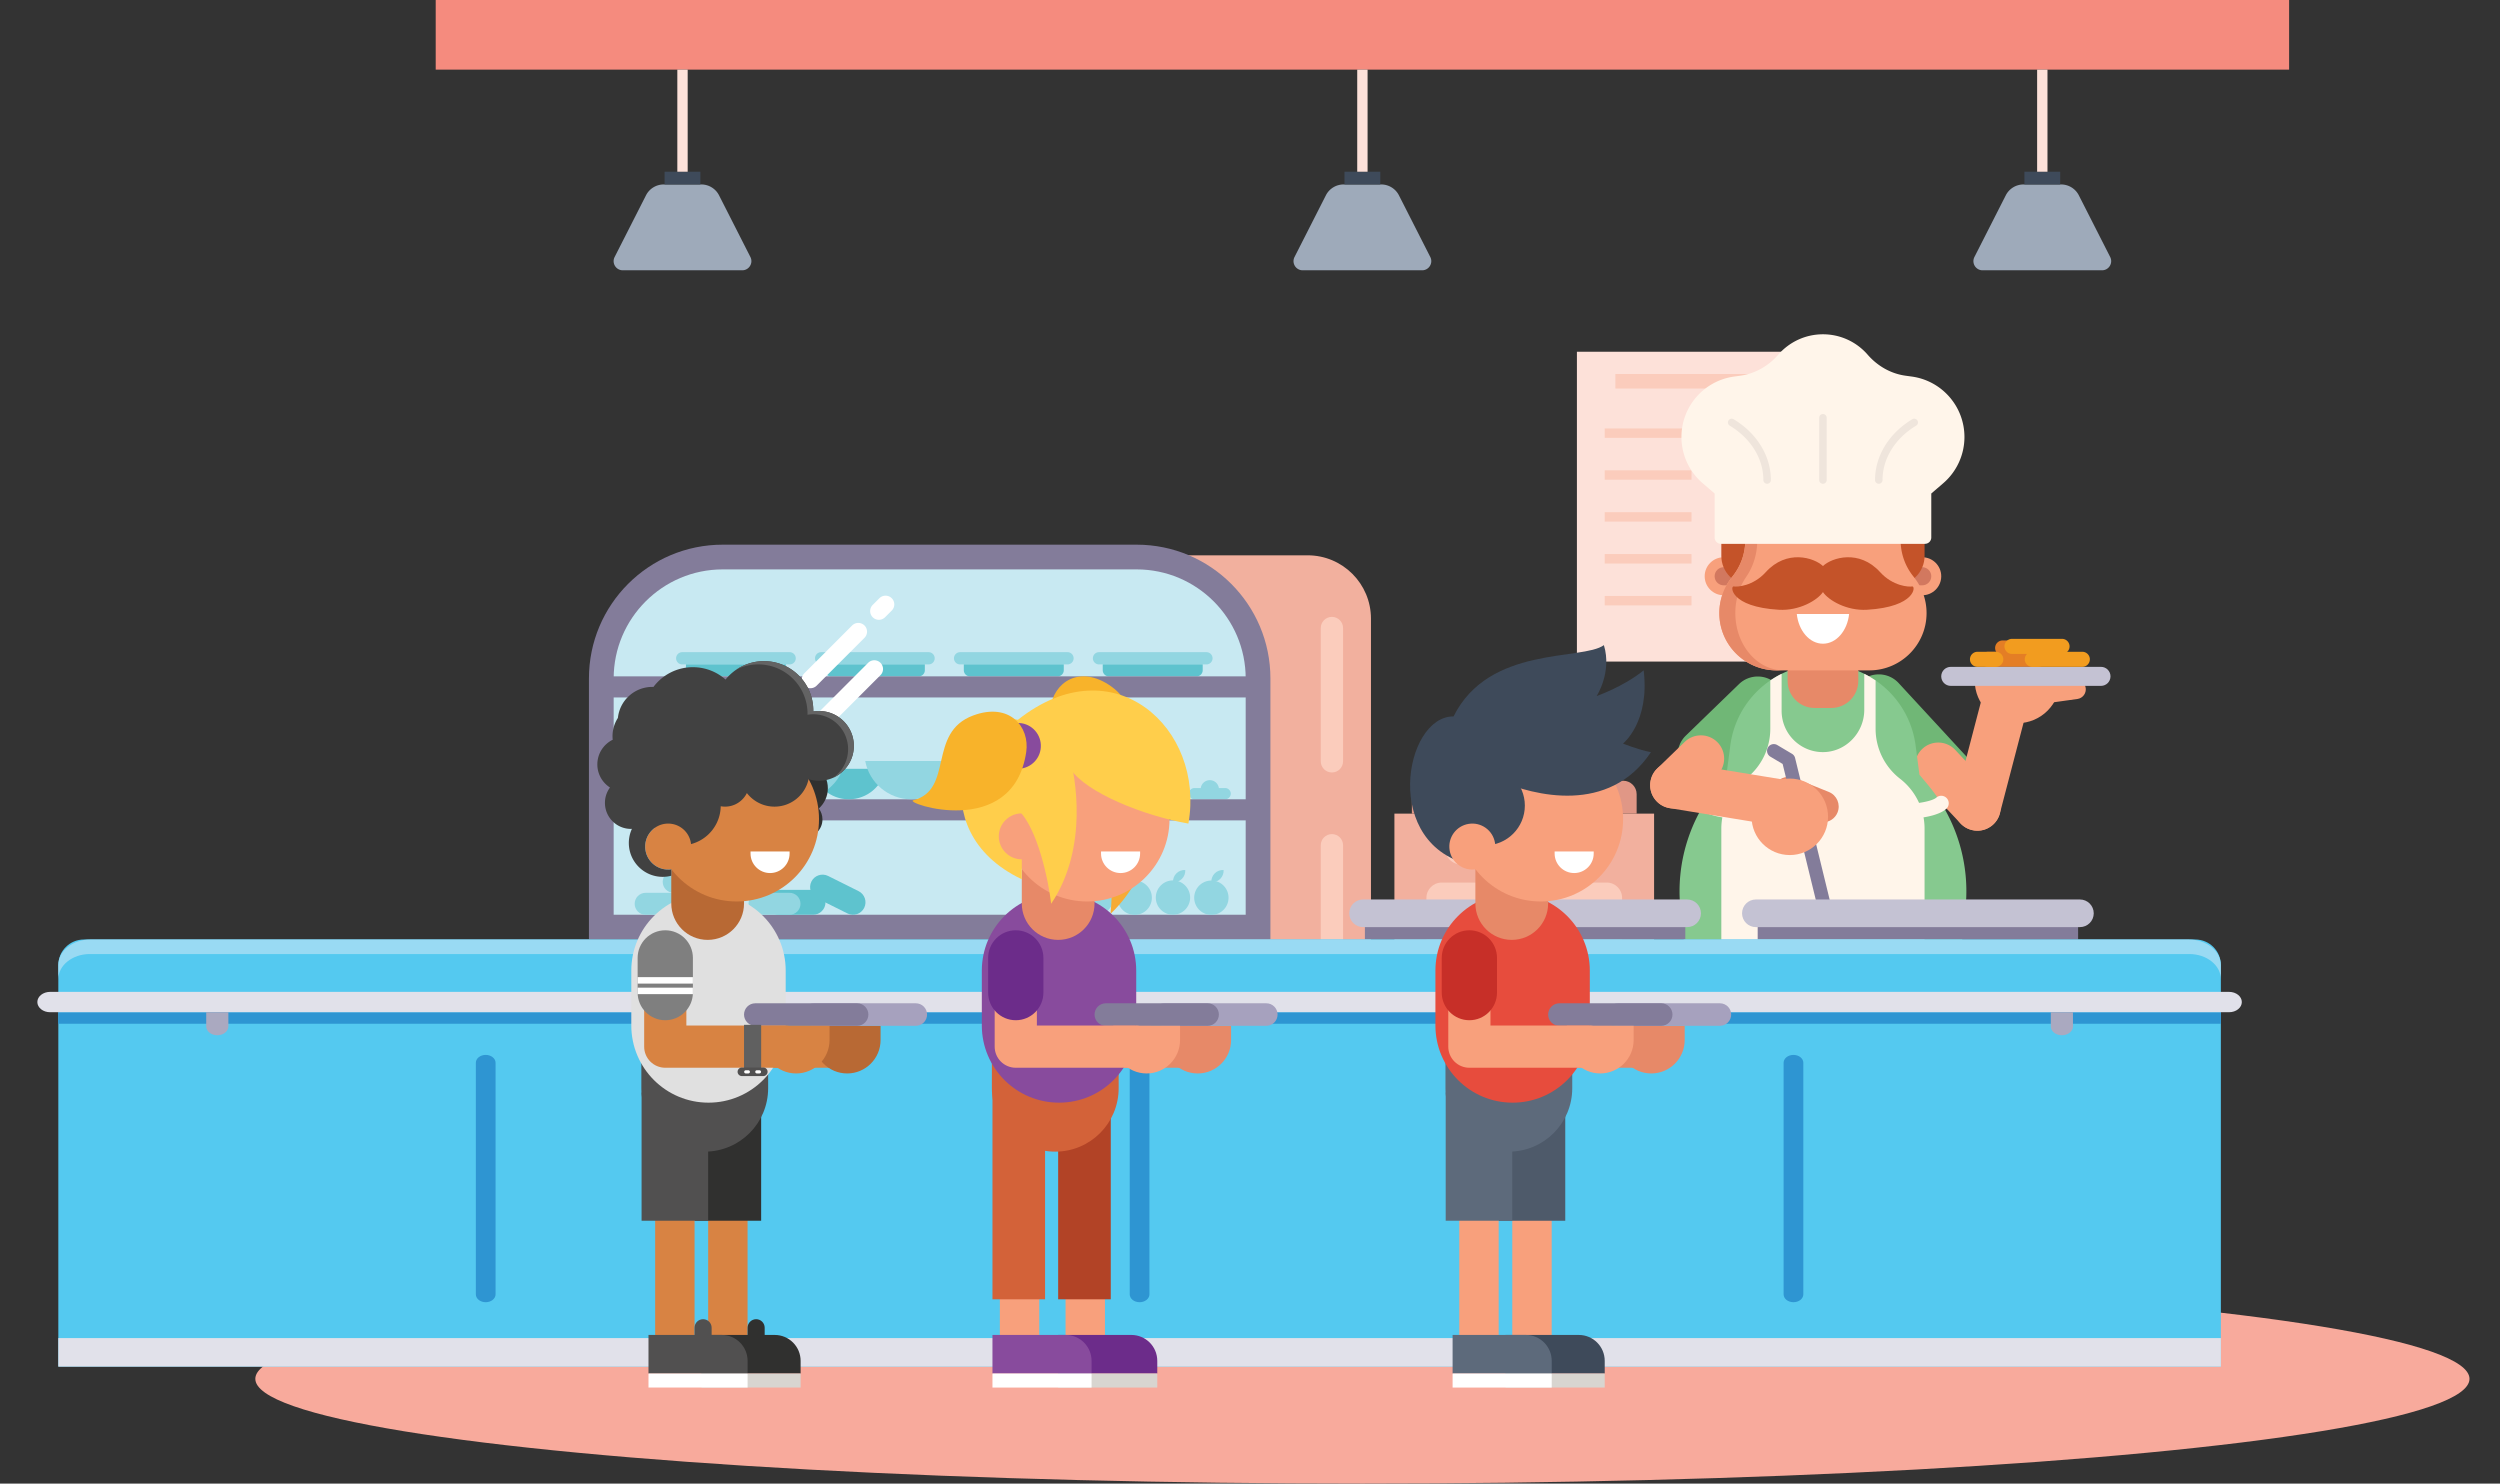 <svg version="1.1" id="Layer_1" xmlns="http://www.w3.org/2000/svg" x="0" y="0" viewBox="0 0 2568.98 1524.51" xml:space="preserve"><rect x="0" y="0" width="2568.98" height="1524.51" fill="#333333" stroke="none"/><style>.st1{fill:#fde1d9}.st2{fill:#fbccbc}.st3{fill:#f2b09e}.st5{fill:#e47e25}.st6{fill:#70b776}.st7{fill:#f8a07c}.st9{fill:#e78968}.st10{fill:#d2785f}.st11{fill:#c45329}.st12{fill:#fff}.st13{fill:#fff5ea}.st14{fill:#efe5dc}.st15{fill:#837c9a}.st16{fill:#c4c2d3}.st17{fill:#f29c1f}.st19{fill:#92d6e1}.st20{fill:#5ec3ce}.st22{fill:#2e95d2}.st24{fill:#e1e1ea}.st25{fill:#aaa9c0}.st27{fill:#9eaaba}.st28{fill:#3e4a5a}.st30{fill:#d8d5d0}.st31{fill:#5d6a7b}.st32{fill:#e68967}.st33{fill:#c72f28}.st35{fill:#a6a1be}.st36{fill:#d88343}.st37{fill:#30302f}.st38{fill:#515050}.st39{fill:#d88342}.st40{fill:#b86934}.st46{fill:#f8b32a}.st48{fill:#6c2c8a}.st50{fill:#884b9d}.st51{fill:#d36239}.st52{fill:#ffce4b}</style><ellipse cx="1400" cy="1416.88" rx="1137.64" ry="107.63" fill="#f8aa9c"/><path class="st1" d="M1620.42 361.45h235.49v318.37h-235.49z"/><path class="st2" d="M1659.94 384.29h156.46v14.93h-156.46zM1648.98 440.28h89.19v9.68h-89.19zM1788 440.28h39.36v9.68H1788zM1648.98 483.31h89.19v9.68h-89.19zM1788 483.31h39.36v9.68H1788zM1648.98 526.34h89.19v9.68h-89.19zM1788 526.34h39.36v9.68H1788zM1648.98 569.37h89.19v9.68h-89.19zM1788 569.37h39.36v9.68H1788zM1648.98 612.41h89.19v9.68h-89.19zM1788 612.41h39.36v9.68H1788z"/><path class="st3" d="M1343.67 570.63h-225.88c-35.97 0-65.13 29.16-65.13 65.13v568.85c0 35.97 29.16 65.13 65.13 65.13h225.88c35.97 0 65.13-29.16 65.13-65.13V635.75c-.01-35.97-29.16-65.12-65.13-65.12z"/><path class="st2" d="M1368.66 793.79c6.33 0 11.46-5.13 11.46-11.46V645.36c0-6.33-5.13-11.46-11.46-11.46-6.33 0-11.46 5.13-11.46 11.46v136.97c0 6.33 5.13 11.46 11.46 11.46zM1368.66 1017.01c6.33 0 11.46-5.13 11.46-11.46V868.57c0-6.33-5.13-11.46-11.46-11.46-6.33 0-11.46 5.13-11.46 11.46v136.97c0 6.34 5.13 11.47 11.46 11.47z"/><g><path class="st3" d="M1432.89 836.08h266.84v391.5h-266.84z"/><path d="M1667.97 802.28h-203.31c-7.64 0-13.83 6.19-13.83 13.83v19.98h230.97v-19.98c-.01-7.64-6.2-13.83-13.83-13.83z" fill="#e09786"/><path class="st2" d="M1651.15 1156.75h-169.67c-8.67 0-15.7-7.03-15.7-15.7V922.62c0-8.67 7.03-15.7 15.7-15.7h169.67c8.67 0 15.7 7.03 15.7 15.7v218.43c-.01 8.67-7.03 15.7-15.7 15.7z"/><circle transform="rotate(-76.714 1501.453 871.748)" class="st2" cx="1501.32" cy="871.73" r="16.44"/><circle transform="rotate(-80.781 1631.318 871.702)" class="st2" cx="1631.3" cy="871.73" r="16.44"/></g><g><path class="st5" d="M2057.91 658.12h51.4a7.74 7.74 0 017.74 7.74 7.74 7.74 0 01-7.74 7.74h-51.4a7.74 7.74 0 01-7.74-7.74 7.74 7.74 0 017.74-7.74z"/><path class="st5" d="M2042.85 669.77h51.4a7.74 7.74 0 017.74 7.74 7.74 7.74 0 01-7.74 7.74h-51.4a7.74 7.74 0 01-7.74-7.74 7.74 7.74 0 017.74-7.74z"/><path class="st6" d="M1751.71 803.52c-7.25 0-14.49-2.82-19.94-8.44-10.66-11.01-10.38-28.58.63-39.24l54.56-52.85c11.01-10.66 28.58-10.38 39.24.63 10.66 11.01 10.38 28.58-.63 39.24l-54.56 52.85c-5.38 5.21-12.34 7.81-19.3 7.81zM1999.95 823.58c-7.48 0-14.93-3-20.4-8.93l-69.31-75.09c-10.39-11.26-9.69-28.82 1.57-39.21 11.26-10.4 28.82-9.69 39.22 1.57l69.31 75.09c10.39 11.26 9.69 28.82-1.57 39.21a27.668 27.668 0 01-18.82 7.36z"/><path class="st7" d="M2031.95 853.61a23.83 23.83 0 01-17.41-7.53l-40.21-42.77c-9.04-9.62-8.58-24.74 1.04-33.78 9.61-9.04 24.74-8.57 33.78 1.04l40.21 42.77c9.04 9.62 8.58 24.74-1.04 33.78a23.812 23.812 0 01-16.37 6.49z"/><path class="st7" d="M2031.97 853.61c-2 0-4.03-.25-6.06-.78-12.77-3.34-20.42-16.39-17.08-29.16l26.71-102.2c3.34-12.77 16.39-20.41 29.16-17.08 12.77 3.34 20.42 16.39 17.08 29.16l-26.71 102.2c-2.81 10.75-12.5 17.86-23.1 17.86zM1719.6 830.76c-6.25 0-12.48-2.43-17.17-7.27-9.18-9.48-8.94-24.61.54-33.79l28.24-27.35c9.48-9.18 24.61-8.94 33.79.54s8.94 24.61-.54 33.79l-28.24 27.35c-4.64 4.5-10.63 6.73-16.62 6.73z"/><path d="M1972.41 796.1l-3.95-30.07c-6.28-47.78-47.01-83.51-95.2-83.51-48.19 0-88.92 35.73-95.2 83.51l-3.95 30.07-8.42 10.06a170.87 170.87 0 00-38.89 127.29l7.45 71.71h278.01l7.45-71.71c4.78-45.94-9.25-91.86-38.89-127.29l-8.41-10.06z" fill="#86c98f"/><path class="st9" d="M1881.76 727.51h-17.01c-15.36 0-27.82-12.45-27.82-27.82v-38.22h72.64v38.22c0 15.36-12.45 27.82-27.81 27.82z"/><path class="st7" d="M1975.26 611.69h-51.36v-39.07h51.36c10.79 0 19.54 8.75 19.54 19.54-.01 10.79-8.75 19.53-19.54 19.53z"/><path class="st10" d="M1934.11 601.47v-18.63h41.14c5.14 0 9.32 4.18 9.32 9.32 0 5.14-4.18 9.32-9.32 9.32h-41.14z"/><path class="st7" d="M1771.25 611.69h51.36v-39.07h-51.36c-10.79 0-19.54 8.75-19.54 19.54s8.75 19.53 19.54 19.53z"/><path class="st10" d="M1812.39 601.47v-18.63h-41.14c-5.14 0-9.32 4.18-9.32 9.32 0 5.14 4.18 9.32 9.32 9.32h41.14z"/><path class="st11" d="M1947.45 601.47h-2.3v-86.55h32.52v56.34c0 16.68-13.53 30.21-30.22 30.21zM1799.05 601.47h2.3v-86.55h-32.52v56.34c0 16.68 13.53 30.21 30.22 30.21z"/><path class="st7" d="M1953.08 555.29v-33.71h-159.67v33.71a58.87 58.87 0 01-12.37 36.11l-1.92 2.47a58.892 58.892 0 00-12.37 36.11c0 32.53 26.37 58.9 58.9 58.9h95.17c32.53 0 58.9-26.37 58.9-58.9a58.87 58.87 0 00-12.37-36.11l-1.92-2.47a59.06 59.06 0 01-12.35-36.11z"/><path class="st9" d="M1783.21 629.98c0-13.08 3.68-25.78 10.46-36.11l1.62-2.47c6.78-10.33 10.46-23.04 10.46-36.11v-33.71h-12.33v33.71a58.87 58.87 0 01-12.37 36.11l-1.92 2.47a58.892 58.892 0 00-12.37 36.11c0 32.53 26.37 58.9 58.9 58.9h7.35c-27.5.01-49.8-26.37-49.8-58.9z"/><path class="st12" d="M1846.37 630.91c1.79 17.25 13.12 30.56 26.88 30.56s25.09-13.31 26.88-30.56h-53.76z"/><path class="st11" d="M1965.01 602.61c-3.58.7-19.92-.27-32.98-14.66-21.53-23.72-49.56-15.02-58.78-6.3-9.22-8.72-37.25-17.43-58.78 6.3-13.06 14.39-29.4 15.36-32.98 14.66s-3.95 21.02 46.48 23.98c20.98 1.23 39.58-9.77 45.28-18.18 5.7 8.41 24.3 19.41 45.28 18.18 50.43-2.96 50.06-24.68 46.48-23.98z"/><path class="st13" d="M1964.51 386.95l-6.39-.88c-15.22-2.09-28.86-10.01-38.95-21.61-11.15-12.83-27.59-20.94-45.92-20.94s-34.77 8.11-45.92 20.94c-10.08 11.6-23.72 19.51-38.95 21.61l-6.39.88c-31.03 4.27-54.14 30.78-54.14 62.1a62.69 62.69 0 0021.8 47.52l12.28 10.56v45.16c0 3.62 2.93 6.55 6.55 6.55h209.54c3.62 0 6.55-2.93 6.55-6.55v-45.16l12.28-10.56a62.69 62.69 0 0021.8-47.52c0-31.32-23.11-57.84-54.14-62.1z"/><path class="st14" d="M1930.63 497.12c-2.13 0-3.85-1.73-3.85-3.85 0-24.7 14.31-48.05 38.27-62.47a3.85 3.85 0 015.29 1.32 3.85 3.85 0 01-1.32 5.29c-21.63 13.01-34.54 33.89-34.54 55.86.01 2.12-1.72 3.85-3.85 3.85zM1815.87 497.12c-2.13 0-3.85-1.73-3.85-3.85 0-21.97-12.91-42.85-34.54-55.86a3.865 3.865 0 01-1.32-5.29c1.09-1.82 3.46-2.41 5.29-1.32 23.97 14.41 38.28 37.77 38.28 62.47a3.867 3.867 0 01-3.86 3.85zM1873.25 497.12c-2.13 0-3.85-1.73-3.85-3.85V429.3c0-2.13 1.73-3.85 3.85-3.85 2.13 0 3.85 1.73 3.85 3.85v63.96c0 2.13-1.72 3.86-3.85 3.86z"/><path class="st13" d="M1768.83 1005.16h208.84V851.59c0-20.08-9.29-39.04-25.16-51.34a64.977 64.977 0 01-25.16-51.34v-49.67a95.17 95.17 0 00-11.64-6.81v37.01c0 23.81-19.48 43.87-43.29 43.42-23.08-.44-41.65-19.28-41.65-42.46v-37.96c-4.05 2-7.93 4.28-11.63 6.81v49.67c0 20.08-9.29 39.04-25.16 51.34a64.977 64.977 0 00-25.16 51.34v153.56z"/><g><path class="st13" d="M1956.2 841.68c-4.26 0-7.71-3.45-7.71-7.71s3.45-7.71 7.71-7.71c12.28 0 29.07-2.71 33.52-6.61 3.2-2.81 8.07-2.48 10.88.72 2.8 3.2 2.48 8.07-.72 10.88-11.78 10.31-42.38 10.43-43.68 10.43zM1790.3 841.68c-1.3 0-31.9-.12-43.67-10.43a7.708 7.708 0 01-.72-10.88 7.718 7.718 0 0110.88-.72c4.45 3.89 21.23 6.61 33.52 6.61 4.26 0 7.71 3.45 7.71 7.71-.01 4.26-3.46 7.71-7.72 7.71z"/></g><path class="st9" d="M1873.24 845c-2.02 0-4.07-.38-6.06-1.18l-35.43-14.31c-8.29-3.35-12.3-12.78-8.95-21.07 3.35-8.29 12.78-12.3 21.07-8.95l35.43 14.31c8.29 3.35 12.3 12.78 8.95 21.07-2.53 6.3-8.6 10.13-15.01 10.13z"/><path class="st15" d="M1878.48 953.9c-3.12 0-5.96-2.12-6.73-5.29l-39.92-163.57-12.62-7.51c-3.29-1.96-4.38-6.22-2.42-9.51a6.934 6.934 0 019.51-2.42l15.13 8.99c1.6.95 2.75 2.51 3.19 4.32l40.61 166.4c.91 3.72-1.37 7.48-5.09 8.38-.57.14-1.12.21-1.66.21z"/><path class="st7" d="M1845.67 851.37c-1.28 0-2.58-.1-3.88-.32l-126.04-20.61c-13.03-2.13-21.86-14.41-19.73-27.44 2.13-13.03 14.41-21.86 27.44-19.73l126.04 20.61c13.03 2.13 21.86 14.41 19.73 27.44-1.92 11.73-12.06 20.05-23.56 20.05z"/><circle class="st7" cx="1839.19" cy="839.35" r="39.3"/><path class="st7" d="M2073.04 743.16c24.2 0 43.81-19.62 43.81-43.81h-87.63c0 24.19 19.62 43.81 43.82 43.81z"/><path class="st7" d="M2098.98 723.13c-4.92 0-9.22-3.63-9.91-8.64-.76-5.48 3.07-10.54 8.55-11.3l34.34-4.77c5.47-.76 10.54 3.06 11.3 8.55.76 5.48-3.07 10.54-8.55 11.3l-34.34 4.77c-.46.06-.93.09-1.39.09z"/><path class="st16" d="M2158.97 685.26h-154.41c-5.4 0-9.77 4.38-9.77 9.77 0 5.4 4.38 9.77 9.77 9.77h154.41c5.4 0 9.77-4.38 9.77-9.77.01-5.39-4.37-9.77-9.77-9.77z"/><path class="st17" d="M2088.37 669.77h51.4a7.74 7.74 0 017.74 7.74 7.74 7.74 0 01-7.74 7.74h-51.4a7.74 7.74 0 01-7.74-7.74c-.01-4.27 3.46-7.74 7.74-7.74zM2032.06 669.77h18.79a7.74 7.74 0 017.74 7.74 7.74 7.74 0 01-7.74 7.74h-18.79a7.74 7.74 0 01-7.74-7.74 7.74 7.74 0 017.74-7.74z"/><path class="st17" d="M2067.52 656.48h51.4a7.74 7.74 0 017.74 7.74 7.74 7.74 0 01-7.74 7.74h-51.4a7.74 7.74 0 01-7.74-7.74c-.01-4.27 3.46-7.74 7.74-7.74z"/></g><g><path class="st15" d="M1806.18 947.97h329.26v17.44h-329.26z"/><path class="st16" d="M2137.31 952.7h-332.99c-7.84 0-14.2-6.36-14.2-14.2 0-7.84 6.36-14.2 14.2-14.2h332.99c7.84 0 14.2 6.36 14.2 14.2 0 7.85-6.36 14.2-14.2 14.2z"/></g><g><path class="st15" d="M1402.55 947.97h329.26v17.44h-329.26z"/><path class="st16" d="M1733.68 952.7h-332.99c-7.84 0-14.2-6.36-14.2-14.2 0-7.84 6.36-14.2 14.2-14.2h332.99c7.84 0 14.2 6.36 14.2 14.2 0 7.85-6.36 14.2-14.2 14.2z"/></g><g><path class="st15" d="M1167.99 559.7H742.67c-75.93 0-137.48 61.55-137.48 137.48v268.23h700.28V697.18c0-75.93-61.56-137.48-137.48-137.48z"/><path d="M630.6 940V697.18c0-61.79 50.27-112.07 112.07-112.07h425.32c61.79 0 112.07 50.27 112.07 112.07V940H630.6z" fill="#c8e9f2"/><path class="st19" d="M1239.72 682.76h-110.37a6.3 6.3 0 01-6.3-6.3 6.3 6.3 0 016.3-6.3h110.37a6.3 6.3 0 016.3 6.3 6.3 6.3 0 01-6.3 6.3z"/><path class="st20" d="M1229.6 695.02h-90.13a6.3 6.3 0 01-6.3-6.3v-5.96h102.72v5.96c.01 3.48-2.81 6.3-6.29 6.3z"/><path class="st19" d="M1096.95 682.76H986.59a6.3 6.3 0 01-6.3-6.3 6.3 6.3 0 016.3-6.3h110.37a6.3 6.3 0 016.3 6.3 6.314 6.314 0 01-6.31 6.3z"/><path class="st20" d="M1086.84 695.02h-90.13a6.3 6.3 0 01-6.3-6.3v-5.96h102.72v5.96c0 3.48-2.82 6.3-6.29 6.3z"/><path class="st19" d="M954.19 682.76H843.82a6.3 6.3 0 01-6.3-6.3 6.3 6.3 0 016.3-6.3h110.37a6.3 6.3 0 016.3 6.3 6.3 6.3 0 01-6.3 6.3z"/><path class="st20" d="M944.07 695.02h-90.13a6.3 6.3 0 01-6.3-6.3v-5.96h102.72v5.96c.01 3.48-2.81 6.3-6.29 6.3z"/><path class="st19" d="M811.42 682.76H701.06a6.3 6.3 0 01-6.3-6.3 6.3 6.3 0 016.3-6.3h110.37a6.3 6.3 0 016.3 6.3 6.314 6.314 0 01-6.31 6.3z"/><path class="st20" d="M801.31 695.02h-90.13a6.3 6.3 0 01-6.3-6.3v-5.96H807.6v5.96c0 3.48-2.82 6.3-6.29 6.3z"/><path class="st19" d="M1120.72 809.79h-6.44c-.64-4.57-4.55-8.1-9.3-8.1-4.75 0-8.67 3.53-9.3 8.1h-6.44c-3.19 0-5.78 2.59-5.78 5.78 0 3.19 2.59 5.77 5.78 5.77h31.48c3.19 0 5.78-2.59 5.78-5.77 0-3.2-2.59-5.78-5.78-5.78zM1166.79 809.79h-6.44c-.64-4.57-4.55-8.1-9.3-8.1-4.75 0-8.67 3.53-9.3 8.1h-6.44c-3.19 0-5.77 2.59-5.77 5.78 0 3.19 2.59 5.77 5.77 5.77h31.48c3.19 0 5.77-2.59 5.77-5.77.01-3.2-2.58-5.78-5.77-5.78zM1212.86 809.79h-6.44c-.64-4.57-4.55-8.1-9.3-8.1-4.75 0-8.67 3.53-9.3 8.1h-6.44c-3.19 0-5.78 2.59-5.78 5.78 0 3.19 2.59 5.77 5.78 5.77h31.48c3.19 0 5.78-2.59 5.78-5.77 0-3.2-2.59-5.78-5.78-5.78zM1258.94 809.79h-6.44c-.64-4.57-4.55-8.1-9.3-8.1-4.75 0-8.67 3.53-9.3 8.1h-6.44c-3.19 0-5.78 2.59-5.78 5.78 0 3.19 2.59 5.77 5.78 5.77h31.48c3.19 0 5.78-2.59 5.78-5.77a5.783 5.783 0 00-5.78-5.78z"/><path class="st20" d="M835.48 914.4h-35c-7.07 0-12.8 5.73-12.8 12.8s5.73 12.8 12.8 12.8h35c7.07 0 12.8-5.73 12.8-12.8s-5.73-12.8-12.8-12.8z"/><path class="st20" d="M882.29 915.74l-31.32-15.62c-6.33-3.16-14.01-.58-17.17 5.74-3.16 6.33-.58 14.01 5.74 17.17l31.32 15.62c6.33 3.16 14.01.58 17.17-5.74 3.16-6.33.58-14.01-5.74-17.17z"/><path class="st15" d="M621.63 821.34h667.39v21.68H621.63zM621.63 695.02h667.39v21.68H621.63z"/><path class="st12" d="M832.83 707.2c-2.3 0-4.59-.88-6.34-2.63-3.5-3.5-3.5-9.18 0-12.68l49.15-49.15c3.5-3.5 9.18-3.5 12.69 0 3.5 3.5 3.5 9.18 0 12.68l-49.15 49.15a8.933 8.933 0 01-6.35 2.63zM903.13 636.91c-2.3 0-4.59-.88-6.34-2.63-3.5-3.5-3.5-9.18 0-12.68l6.87-6.87c3.5-3.5 9.18-3.5 12.68 0s3.5 9.18 0 12.68l-6.87 6.87a8.952 8.952 0 01-6.34 2.63zM839.94 754.91c-2.3 0-4.59-.88-6.34-2.63-3.5-3.5-3.5-9.18 0-12.68l58.49-58.49c3.5-3.5 9.18-3.5 12.68 0s3.5 9.18 0 12.68l-58.49 58.49a8.918 8.918 0 01-6.34 2.63z"/><path class="st19" d="M694.31 917.44h-30.85c-6.23 0-11.28 5.05-11.28 11.28 0 6.23 5.05 11.28 11.28 11.28h30.85c6.23 0 11.28-5.05 11.28-11.28 0-6.23-5.05-11.28-11.28-11.28zM752.81 917.44h-30.85c-6.23 0-11.28 5.05-11.28 11.28 0 6.23 5.05 11.28 11.28 11.28h30.85c6.23 0 11.28-5.05 11.28-11.28 0-6.23-5.05-11.28-11.28-11.28zM752.81 872.32h-30.85c-6.23 0-11.28 5.05-11.28 11.28 0 6.23 5.05 11.28 11.28 11.28h30.85c6.23 0 11.28-5.05 11.28-11.28 0-6.23-5.05-11.28-11.28-11.28zM811.3 917.44h-30.85c-6.23 0-11.28 5.05-11.28 11.28 0 6.23 5.05 11.28 11.28 11.28h30.85c6.23 0 11.28-5.05 11.28-11.28 0-6.23-5.05-11.28-11.28-11.28zM723.12 894.88h-30.85c-6.23 0-11.28 5.05-11.28 11.28 0 6.23 5.05 11.28 11.28 11.28h30.85c6.23 0 11.28-5.05 11.28-11.28 0-6.23-5.05-11.28-11.28-11.28zM781.83 894.88h-30.85c-6.23 0-11.28 5.05-11.28 11.28 0 6.23 5.05 11.28 11.28 11.28h30.85c6.23 0 11.28-5.05 11.28-11.28 0-6.23-5.05-11.28-11.28-11.28z"/><g><circle transform="rotate(-45.001 1087.16 922.36)" class="st19" cx="1087.17" cy="922.34" r="17.65"/><path class="st19" d="M1087.17 909.07v-11.09 11.09zM1090.66 897.48c-2.51 2.51-3.66 5.85-3.47 9.14 3.28.18 6.63-.96 9.13-3.47 2.51-2.51 3.66-5.85 3.47-9.13-3.28-.2-6.62.95-9.13 3.46z"/><circle transform="rotate(-76.714 1126.668 922.379)" class="st19" cx="1126.56" cy="922.34" r="17.65"/><path class="st19" d="M1126.56 909.07v-11.09 11.09zM1130.05 897.48c-2.51 2.51-3.66 5.85-3.47 9.14 3.28.18 6.63-.96 9.13-3.47 2.51-2.51 3.66-5.85 3.47-9.13-3.28-.2-6.62.95-9.13 3.46z"/><g><circle transform="rotate(-76.714 1166.065 922.378)" class="st19" cx="1165.95" cy="922.34" r="17.65"/><path class="st19" d="M1165.95 909.07v-11.09 11.09zM1169.45 897.48c-2.51 2.51-3.66 5.85-3.47 9.14 3.28.18 6.63-.96 9.13-3.47 2.51-2.51 3.66-5.85 3.47-9.13-3.28-.2-6.63.95-9.13 3.46z"/></g><g><circle transform="rotate(-45.001 1205.344 922.362)" class="st19" cx="1205.35" cy="922.34" r="17.65"/><path class="st19" d="M1205.35 909.07v-11.09 11.09zM1208.84 897.48c-2.51 2.51-3.66 5.85-3.47 9.14 3.28.18 6.63-.96 9.13-3.47 2.51-2.51 3.66-5.85 3.47-9.13-3.28-.2-6.62.95-9.13 3.46z"/></g><g><circle transform="rotate(-76.714 1244.86 922.375)" class="st19" cx="1244.74" cy="922.34" r="17.65"/><path class="st19" d="M1244.74 909.07v-11.09 11.09zM1248.23 897.48c-2.51 2.51-3.66 5.85-3.47 9.14 3.28.18 6.63-.96 9.13-3.47 2.51-2.51 3.66-5.85 3.47-9.13-3.27-.2-6.62.95-9.13 3.46z"/></g></g><g><path class="st12" d="M1125.31 899.77c-2.3 0-4.59-.88-6.34-2.63-3.5-3.5-3.5-9.18 0-12.68l49.15-49.15c3.5-3.5 9.18-3.5 12.68 0s3.5 9.18 0 12.68l-49.15 49.15a8.952 8.952 0 01-6.34 2.63zM1097.29 927.78c-2.3 0-4.59-.88-6.34-2.63-3.5-3.5-3.5-9.18 0-12.68l6.87-6.87c3.5-3.5 9.18-3.5 12.69 0 3.5 3.5 3.5 9.18 0 12.68l-6.87 6.87a8.933 8.933 0 01-6.35 2.63zM1108.86 861.41c-2.3 0-4.59-.88-6.34-2.63-3.5-3.5-3.5-9.18 0-12.68l37.71-37.71c3.5-3.5 9.18-3.5 12.69 0 3.5 3.5 3.5 9.18 0 12.68l-37.71 37.71a8.992 8.992 0 01-6.35 2.63z"/></g><path class="st20" d="M719.04 790.01c3.33 17.83 18.96 31.33 37.76 31.33 18.8 0 34.43-13.5 37.76-31.33h-75.52z"/><path class="st19" d="M658.22 782.03c4.18 22.37 23.79 39.3 47.37 39.3s43.19-16.93 47.37-39.3h-94.74z"/><path class="st20" d="M834.48 790.01c3.33 17.83 18.96 31.33 37.76 31.33 18.8 0 34.43-13.5 37.76-31.33h-75.52z"/><path class="st19" d="M773.66 782.03c4.18 22.37 23.79 39.3 47.37 39.3s43.19-16.93 47.37-39.3h-94.74z"/><path class="st20" d="M949.92 790.01c3.33 17.83 18.96 31.33 37.76 31.33 18.8 0 34.43-13.5 37.76-31.33h-75.52z"/><path class="st19" d="M889.1 782.03c4.18 22.37 23.79 39.3 47.37 39.3s43.19-16.93 47.37-39.3H889.1z"/></g><g><path d="M2282.14 1404.33H59.93v-412.6c0-14.54 11.78-26.32 26.32-26.32h2169.57c14.54 0 26.32 11.78 26.32 26.32v412.6z" fill="#54c9f0"/><path class="st22" d="M1842.95 1084.01c-5.6 0-10.13 3.62-10.13 8.08v237.97c0 4.47 4.54 8.08 10.13 8.08s10.13-3.62 10.13-8.08v-237.97c0-4.46-4.53-8.08-10.13-8.08zM1171.03 1084.01c-5.6 0-10.13 3.62-10.13 8.08v237.97c0 4.47 4.54 8.08 10.13 8.08s10.13-3.62 10.13-8.08v-237.97c0-4.46-4.53-8.08-10.13-8.08zM499.11 1084.01c-5.6 0-10.13 3.62-10.13 8.08v237.97c0 4.47 4.54 8.08 10.13 8.08 5.6 0 10.13-3.62 10.13-8.08v-237.97c0-4.46-4.54-8.08-10.13-8.08z"/><path d="M2249.15 965.41H92.91c-18.22 0-32.99 11.78-32.99 26.32v14.5c0-14.29 14.52-25.87 32.42-25.87H2249.7c17.91 0 32.42 11.58 32.42 25.87v-14.5c.02-14.53-14.75-26.32-32.97-26.32z" fill="#99daf3"/><g><path class="st22" d="M59.93 1040.16h2222.21v11.83H59.93z"/><path class="st24" d="M51.49 1040.16h2239.07c7.24 0 13.12-4.69 13.12-10.46 0-5.78-5.87-10.46-13.12-10.46H51.49c-7.24 0-13.12 4.69-13.12 10.46.01 5.77 5.88 10.46 13.12 10.46z"/><path class="st25" d="M2118.77 1063.82c-6.29 0-11.38-4.07-11.38-9.08v-14.58h22.77v14.58c0 5.01-5.1 9.08-11.39 9.08zM1644.9 1063.82c-6.29 0-11.38-4.07-11.38-9.08v-14.58h22.77v14.58c-.01 5.01-5.1 9.08-11.39 9.08zM1171.03 1063.82c-6.29 0-11.38-4.07-11.38-9.08v-14.58h22.77v14.58c-.01 5.01-5.1 9.08-11.39 9.08zM697.16 1063.82c-6.29 0-11.38-4.07-11.38-9.08v-14.58h22.77v14.58c-.01 5.01-5.1 9.08-11.39 9.08zM223.29 1063.82c-6.29 0-11.38-4.07-11.38-9.08v-14.58h22.77v14.58c-.01 5.01-5.1 9.08-11.39 9.08z"/></g><path class="st24" d="M59.93 1375.02h2222.21v29.31H59.93z"/></g><path fill="#f58b7e" d="M447.73 0h1904.54v71.55H447.73z"/><g><path class="st27" d="M762.72 277.75H639.96c-7.01 0-11.55-7.4-8.37-13.65l32.23-63.39a20.403 20.403 0 0118.2-11.16h38.66c7.68 0 14.72 4.31 18.2 11.16l32.23 63.39c3.17 6.24-1.37 13.65-8.39 13.65z"/><path class="st28" d="M682.94 176.46h36.79v13.08h-36.79z"/><path class="st1" d="M696.02 71.55h10.63v104.92h-10.63z"/><g><path class="st27" d="M1461.38 277.75h-122.77c-7.01 0-11.55-7.4-8.37-13.65l32.23-63.39a20.403 20.403 0 0118.2-11.16h38.66c7.68 0 14.71 4.31 18.2 11.16l32.23 63.39c3.18 6.24-1.37 13.65-8.38 13.65z"/><path class="st28" d="M1381.6 176.46h36.79v13.08h-36.79z"/><path class="st1" d="M1394.68 71.55h10.63v104.92h-10.63z"/></g><g><path class="st27" d="M2160.04 277.75h-122.77c-7.01 0-11.55-7.4-8.37-13.65l32.23-63.39a20.403 20.403 0 0118.2-11.16h38.66c7.68 0 14.72 4.31 18.2 11.16l32.23 63.39c3.17 6.24-1.37 13.65-8.38 13.65z"/><path class="st28" d="M2080.26 176.46h36.79v13.08h-36.79z"/><path class="st1" d="M2093.34 71.55h10.63v104.92h-10.63z"/></g></g><g><path class="st7" d="M1554.01 1152.78h40.49v229.72h-40.49z"/><path fill="#4e5a6a" d="M1540.06 1122.62h68.39v131.81h-68.39z"/><path class="st28" d="M1622.37 1371.78h-75.22v39.62H1649v-12.98c.01-14.71-11.92-26.64-26.63-26.64z"/><path class="st30" d="M1547.15 1411.4H1649v14.45h-101.85z"/><path class="st7" d="M1499.53 1152.78h40.49v229.72h-40.49z"/><path class="st31" d="M1485.58 1122.62h68.39v131.81h-68.39zM1567.9 1371.78h-75.22v39.62h101.85v-12.98c0-14.71-11.92-26.64-26.63-26.64z"/><path class="st12" d="M1492.68 1411.4h101.85v14.45h-101.85z"/><path class="st31" d="M1485.35 1074.29v43.99c0 35.97 29.16 65.14 65.14 65.14 35.97 0 65.14-29.16 65.14-65.14v-43.99h-130.28z"/><path class="st32" d="M1685.23 1097.21h-86.83c-11.97 0-21.68-9.7-21.68-21.68v-47.09c0-11.97 9.71-21.68 21.68-21.68s21.68 9.7 21.68 21.68v25.41h65.15c11.97 0 21.68 9.7 21.68 21.68s-9.71 21.68-21.68 21.68z"/><path class="st33" d="M1598.4 1048.38c-15.69 0-28.4-12.72-28.4-28.4v-35.63c0-15.69 12.72-28.4 28.4-28.4 15.69 0 28.4 12.72 28.4 28.4v35.63c0 15.68-12.72 28.4-28.4 28.4z"/><path class="st9" d="M1696.84 1103.07c-18.96 0-34.33-15.37-34.33-34.33v-14.63h68.66v14.63c0 18.96-15.37 34.33-34.33 34.33z"/><path d="M1475.02 997.39v56.37c0 43.81 35.52 79.33 79.33 79.33 43.81 0 79.33-35.52 79.33-79.33v-56.37c0-43.81-35.52-79.33-79.33-79.33-43.82.01-79.33 35.52-79.33 79.33z" fill="#e74c3d"/><path class="st9" d="M1553.47 965.82c-20.64 0-37.38-16.73-37.38-37.38v-58.51h74.75v58.51c.01 20.65-16.72 37.38-37.37 37.38z"/><circle class="st7" cx="1583.32" cy="841.79" r="84.57"/><path class="st28" d="M1540.52 802.27c35.88 15.14 112.62 35.35 155.97-29.32-12.68-2.37-28.71-8.86-28.71-8.86s27.72-21.93 21.24-75.24c-20.93 16.94-48.34 26.41-48.34 26.41s15.95-24.42 7.47-52.32c-22.11 16.11-118.1 0-154.48 73.25-50.83-.5-74.75 133.75 19.49 152.84.5-29.3 27.36-86.76 27.36-86.76z"/><path class="st12" d="M1597.52 874.97v2.09c0 11.09 8.99 20.08 20.08 20.08s20.08-8.99 20.08-20.08v-2.09h-40.16z"/><circle class="st28" cx="1526.06" cy="827.82" r="40.86"/><circle transform="rotate(-9.213 1512.821 869.715)" class="st7" cx="1512.9" cy="869.94" r="23.62"/><g><path class="st35" d="M1767.37 1030.97h-104.64c-6.39 0-11.57 5.18-11.57 11.57 0 6.39 5.18 11.57 11.57 11.57h104.64c6.39 0 11.57-5.18 11.57-11.57 0-6.39-5.18-11.57-11.57-11.57z"/><path class="st15" d="M1707.06 1030.97h-104.64c-6.39 0-11.57 5.18-11.57 11.57 0 6.39 5.18 11.57 11.57 11.57h104.64c6.39 0 11.57-5.18 11.57-11.57 0-6.39-5.18-11.57-11.57-11.57z"/></g><g><path class="st7" d="M1632.78 1097.21h-122.86c-11.97 0-21.68-9.7-21.68-21.68v-47.09c0-11.97 9.71-21.68 21.68-21.68s21.68 9.7 21.68 21.68v25.41h101.19c11.97 0 21.68 9.7 21.68 21.68s-9.72 21.68-21.69 21.68z"/><path class="st33" d="M1509.91 1048.38c-15.69 0-28.4-12.72-28.4-28.4v-35.63c0-15.69 12.72-28.4 28.4-28.4s28.4 12.72 28.4 28.4v35.63c.01 15.68-12.71 28.4-28.4 28.4z"/><path class="st7" d="M1644.39 1103.07c-18.96 0-34.33-15.37-34.33-34.33v-14.63h68.66v14.63c0 18.96-15.37 34.33-34.33 34.33z"/></g></g><g><path class="st36" d="M727.71 1152.78h40.49v229.72h-40.49z"/><path class="st37" d="M713.76 1122.62h68.39v131.81h-68.39zM796.08 1371.78h-75.22v39.62h101.85v-12.98c0-14.71-11.92-26.64-26.63-26.64z"/><path class="st37" d="M777.01 1355.59c4.85 0 8.77 3.93 8.77 8.77v19.63h-17.55v-19.63c.01-4.84 3.94-8.77 8.78-8.77z"/><path class="st30" d="M720.86 1411.4h101.85v14.45H720.86z"/><path class="st36" d="M673.24 1152.78h40.49v229.72h-40.49z"/><path class="st38" d="M659.28 1122.62h68.39v131.81h-68.39zM741.6 1371.78h-75.22v39.62h101.85v-12.98c.01-14.71-11.92-26.64-26.63-26.64z"/><path class="st12" d="M666.38 1411.4h101.85v14.45H666.38z"/><path class="st38" d="M659.05 1074.29v43.99c0 35.97 29.16 65.14 65.14 65.14 35.97 0 65.14-29.16 65.14-65.14v-43.99H659.05z"/><path class="st39" d="M858.93 1097.21H772.1c-11.97 0-21.68-9.7-21.68-21.68v-47.09c0-11.97 9.7-21.68 21.68-21.68 11.97 0 21.68 9.7 21.68 21.68v25.41h65.15c11.97 0 21.68 9.7 21.68 21.68s-9.71 21.68-21.68 21.68z"/><path class="st33" d="M772.1 1048.38c-15.69 0-28.4-12.72-28.4-28.4v-35.63c0-15.69 12.72-28.4 28.4-28.4 15.69 0 28.4 12.72 28.4 28.4v35.63c0 15.68-12.71 28.4-28.4 28.4z"/><path class="st40" d="M870.54 1103.07c-18.96 0-34.33-15.37-34.33-34.33v-14.63h68.66v14.63c0 18.96-15.37 34.33-34.33 34.33z"/><path d="M648.72 997.39v56.37c0 43.81 35.52 79.33 79.33 79.33 43.81 0 79.33-35.52 79.33-79.33v-56.37c0-43.81-35.52-79.33-79.33-79.33-43.81.01-79.33 35.52-79.33 79.33z" fill="#e0e0e0"/><path class="st37" d="M850.68 810.01c0-15.52-12.58-28.1-28.1-28.1-15.52 0-28.1 12.58-28.1 28.1 0 10.64 5.92 19.9 14.64 24.66-.96 2.25-1.49 4.73-1.49 7.33 0 10.36 8.4 18.76 18.76 18.76s18.76-8.4 18.76-18.76c0-4.2-1.4-8.07-3.73-11.2 5.68-5.14 9.26-12.54 9.26-20.79z"/><path class="st40" d="M727.18 965.82c-20.64 0-37.38-16.73-37.38-37.38v-58.51h74.75v58.51c.01 20.65-16.73 37.38-37.37 37.38z"/><circle class="st36" cx="757.03" cy="841.79" r="84.57"/><path class="st12" d="M771.23 874.97v2.09c0 11.09 8.99 20.08 20.08 20.08 11.09 0 20.08-8.99 20.08-20.08v-2.09h-40.16z"/><path class="st36" d="M710.24 869.93c0 11.96-8.89 21.86-20.44 23.41-1.05.15-2.11.22-3.2.22-13.05 0-23.62-10.58-23.62-23.63 0-5.92 2.18-11.35 5.8-15.49 4.32-4.98 10.7-8.13 17.82-8.13 1.09 0 2.15.07 3.2.22 10.7 1.44 19.14 10.06 20.3 20.84.1.84.14 1.69.14 2.56z"/><path d="M841.6 730.62c-2 0-3.96.18-5.86.49 0-.36.01-.7.01-1.05 0-27.99-22.69-50.68-50.68-50.68-15.97 0-30.2 7.39-39.5 18.93-8.94-7.91-20.69-12.71-33.56-12.71-16.57 0-31.29 7.97-40.53 20.28-.37-.01-.74-.03-1.12-.03-18.4 0-33.54 13.96-35.4 31.86a34.647 34.647 0 00-5.54 18.84c0 1.22.07 2.41.2 3.6-9.35 4.61-15.79 14.21-15.79 25.34 0 9.98 5.18 18.73 12.98 23.76-3.24 4.42-5.18 9.85-5.18 15.76 0 14.78 11.98 26.77 26.77 26.77.32 0 .63-.04.95-.05a34.575 34.575 0 00-3.17 14.49c0 19.22 15.58 34.82 34.8 34.82 3.05 0 6.01-.4 8.82-1.14v-6.56c-1.05.15-2.11.22-3.2.22-13.05 0-23.62-10.58-23.62-23.63 0-5.92 2.18-11.35 5.8-15.49 4.32-4.98 10.7-8.13 17.82-8.13 1.09 0 2.15.07 3.2.22 10.7 1.44 19.14 10.06 20.3 20.84 17.36-4.53 30.21-20.18 30.51-38.88 1.44.27 2.93.4 4.44.4 9.85 0 18.34-5.7 22.44-13.96 6.56 8.49 16.83 13.96 28.39 13.96 17.18 0 31.53-12.09 35.01-28.22a36 36 0 0010.7 1.63c19.79 0 35.83-16.06 35.83-35.85.01-19.79-16.03-35.83-35.82-35.83z" fill="#414141"/><path d="M841.6 730.62c-2 0-3.96.18-5.86.49 0-.36.01-.7.01-1.05 0-27.99-22.69-50.68-50.68-50.68-10.29 0-19.85 3.08-27.85 8.35a50.444 50.444 0 0121.92-4.99c27.99 0 50.68 22.69 50.68 50.68 0 .34-.01.69-.01 1.05 1.9-.31 3.86-.49 5.86-.49 19.79 0 35.83 16.04 35.83 35.83 0 12.14-6.04 22.87-15.28 29.35 12.49-5.6 21.2-18.14 21.2-32.72.01-19.78-16.03-35.82-35.82-35.82z" fill="#636363"/><g><path class="st35" d="M941.08 1030.97H836.44c-6.39 0-11.57 5.18-11.57 11.57 0 6.39 5.18 11.57 11.57 11.57h104.64c6.39 0 11.57-5.18 11.57-11.57 0-6.39-5.18-11.57-11.57-11.57z"/><path class="st15" d="M880.76 1030.97H776.13c-6.39 0-11.57 5.18-11.57 11.57 0 6.39 5.18 11.57 11.57 11.57h104.64c6.39 0 11.57-5.18 11.57-11.57 0-6.39-5.18-11.57-11.58-11.57z"/></g><g><path class="st39" d="M806.48 1097.21H683.62c-11.97 0-21.68-9.7-21.68-21.68v-47.09c0-11.97 9.7-21.68 21.68-21.68s21.68 9.7 21.68 21.68v25.41h101.19c11.97 0 21.68 9.7 21.68 21.68s-9.71 21.68-21.69 21.68z"/><path d="M683.62 1048.38c-15.69 0-28.4-12.72-28.4-28.4v-35.63c0-15.69 12.72-28.4 28.4-28.4 15.69 0 28.4 12.72 28.4 28.4v35.63c0 15.68-12.71 28.4-28.4 28.4z" fill="#7f7f7f"/><path class="st36" d="M818.1 1103.07c-18.96 0-34.33-15.37-34.33-34.33v-14.63h68.66v14.63c-.01 18.96-15.37 34.33-34.33 34.33z"/><path fill="#606060" d="M764.56 1053.11h17.6v44.6h-17.6z"/><path class="st38" d="M784.37 1096.97h-22.03a4.39 4.39 0 100 8.78h22.03a4.39 4.39 0 004.39-4.39c0-2.43-1.96-4.39-4.39-4.39z"/><path class="st12" d="M768.98 1103.07h-2.65c-.91 0-1.65-.74-1.65-1.65 0-.91.74-1.65 1.65-1.65h2.65c.91 0 1.65.74 1.65 1.65 0 .91-.74 1.65-1.65 1.65zM780.38 1103.07h-2.65c-.91 0-1.65-.74-1.65-1.65 0-.91.74-1.65 1.65-1.65h2.65c.91 0 1.65.74 1.65 1.65 0 .91-.74 1.65-1.65 1.65zM655.22 1004.09h56.81v6.62h-56.81zM655.22 1014.93h56.81v6.62h-56.81z"/></g><path class="st38" d="M722.5 1355.59c4.85 0 8.77 3.93 8.77 8.77v19.63h-17.55v-19.63c0-4.84 3.93-8.77 8.78-8.77z"/></g><g><path class="st46" d="M1079.48 727.58c2.95-25.87 29.6-45.36 62.26-22.34 41.53 29.26-.9 78.69 37.2 100.13 9.17 5.16-109.88 13.45-99.46-77.79z"/><path d="M1192.57 798.24c.75 15.94-.31 92.17-51.43 140.88 2.46-22.61 3.39-79.96-12.45-101.65-15.84-21.69 18.42-33.49 18.42-33.49l45.46-5.74z" fill="#f6ab35"/><path class="st7" d="M1094.96 1152.78h40.49v229.72h-40.49z"/><path class="st48" d="M1162.58 1371.78h-75.22v39.62h101.85v-12.98c.01-14.71-11.92-26.64-26.63-26.64z"/><path class="st30" d="M1087.36 1411.4h101.85v14.45h-101.85z"/><path fill="#b24326" d="M1087.36 1133.09h54.06v202.07h-54.06z"/><path class="st7" d="M1027.44 1152.78h40.49v229.72h-40.49z"/><path class="st50" d="M1095.06 1371.78h-75.22v39.62h101.85v-12.98c.01-14.71-11.91-26.64-26.63-26.64z"/><path class="st12" d="M1019.85 1411.4h101.85v14.45h-101.85z"/><path class="st51" d="M1019.24 1074.29v43.99c0 35.97 29.16 65.14 65.14 65.14 35.97 0 65.14-29.16 65.14-65.14v-43.99h-130.28z"/><path class="st51" d="M1019.85 1114.16h54.06v221h-54.06z"/><path class="st32" d="M1219.12 1097.21h-86.83c-11.97 0-21.68-9.7-21.68-21.68v-47.09c0-11.97 9.7-21.68 21.68-21.68s21.68 9.7 21.68 21.68v25.41h65.16c11.97 0 21.68 9.7 21.68 21.68s-9.72 21.68-21.69 21.68z"/><path class="st33" d="M1132.28 1048.38c-15.69 0-28.4-12.72-28.4-28.4v-35.63c0-15.69 12.72-28.4 28.4-28.4 15.69 0 28.4 12.72 28.4 28.4v35.63c.01 15.68-12.71 28.4-28.4 28.4z"/><path class="st9" d="M1230.73 1103.07c-18.96 0-34.33-15.37-34.33-34.33v-14.63h68.66v14.63c0 18.96-15.37 34.33-34.33 34.33z"/><path class="st50" d="M1008.91 997.39v56.37c0 43.81 35.52 79.33 79.33 79.33 43.81 0 79.33-35.52 79.33-79.33v-56.37c0-43.81-35.52-79.33-79.33-79.33-43.82.01-79.33 35.52-79.33 79.33z"/><path class="st9" d="M1087.36 965.82c-20.64 0-37.38-16.73-37.38-37.38v-58.51h74.75v58.51c.01 20.65-16.72 37.38-37.37 37.38z"/><circle class="st7" cx="1117.21" cy="841.79" r="84.57"/><path class="st12" d="M1131.41 874.97v2.09c0 11.09 8.99 20.08 20.08 20.08s20.08-8.99 20.08-20.08v-2.09h-40.16z"/><path class="st35" d="M1301.26 1030.97h-104.64c-6.39 0-11.57 5.18-11.57 11.57 0 6.39 5.18 11.57 11.57 11.57h104.64c6.39 0 11.57-5.18 11.57-11.57 0-6.39-5.18-11.57-11.57-11.57z"/><path class="st15" d="M1240.95 1030.97h-104.64c-6.39 0-11.57 5.18-11.57 11.57 0 6.39 5.18 11.57 11.57 11.57h104.64c6.39 0 11.57-5.18 11.57-11.57 0-6.39-5.18-11.57-11.57-11.57z"/><path class="st7" d="M1166.67 1097.21H1043.8c-11.97 0-21.68-9.7-21.68-21.68v-47.09c0-11.97 9.7-21.68 21.68-21.68 11.97 0 21.68 9.7 21.68 21.68v25.41h101.19c11.97 0 21.68 9.7 21.68 21.68s-9.71 21.68-21.68 21.68z"/><path class="st48" d="M1043.8 1048.38c-15.69 0-28.4-12.72-28.4-28.4v-35.63c0-15.69 12.72-28.4 28.4-28.4s28.4 12.72 28.4 28.4v35.63c.01 15.68-12.71 28.4-28.4 28.4z"/><path class="st7" d="M1178.28 1103.07c-18.96 0-34.33-15.37-34.33-34.33v-14.63h68.66v14.63c0 18.96-15.37 34.33-34.33 34.33z"/><path class="st52" d="M1099.88 790.01c16.44 24.92 76.29 48.41 121.3 56.31 17.44-97.67-76.87-184.54-175.18-106.64-49.55-10.96-103.19 112.76 3.98 163.84v-92.01l49.9-21.5z"/><circle transform="rotate(-45.001 1049.982 859.458)" class="st7" cx="1049.99" cy="859.44" r="23.62"/><path class="st52" d="M1099.88 780.04c4.18 15.4 19.65 90.06-19.72 148.68-2.49-22.6-14-78.79-34.16-96.54s10.73-36.69 10.73-36.69l43.15-15.45z"/><circle transform="rotate(-80.781 1046.02 766.441)" class="st50" cx="1046.01" cy="766.46" r="23.55"/><path class="st46" d="M1054.54 772.78c3.8-25.76-16.95-51.44-54.43-37.59-47.65 17.61-19.36 76.27-61.68 87.2-10.19 2.63 102.72 41.24 116.11-49.61z"/></g></svg>